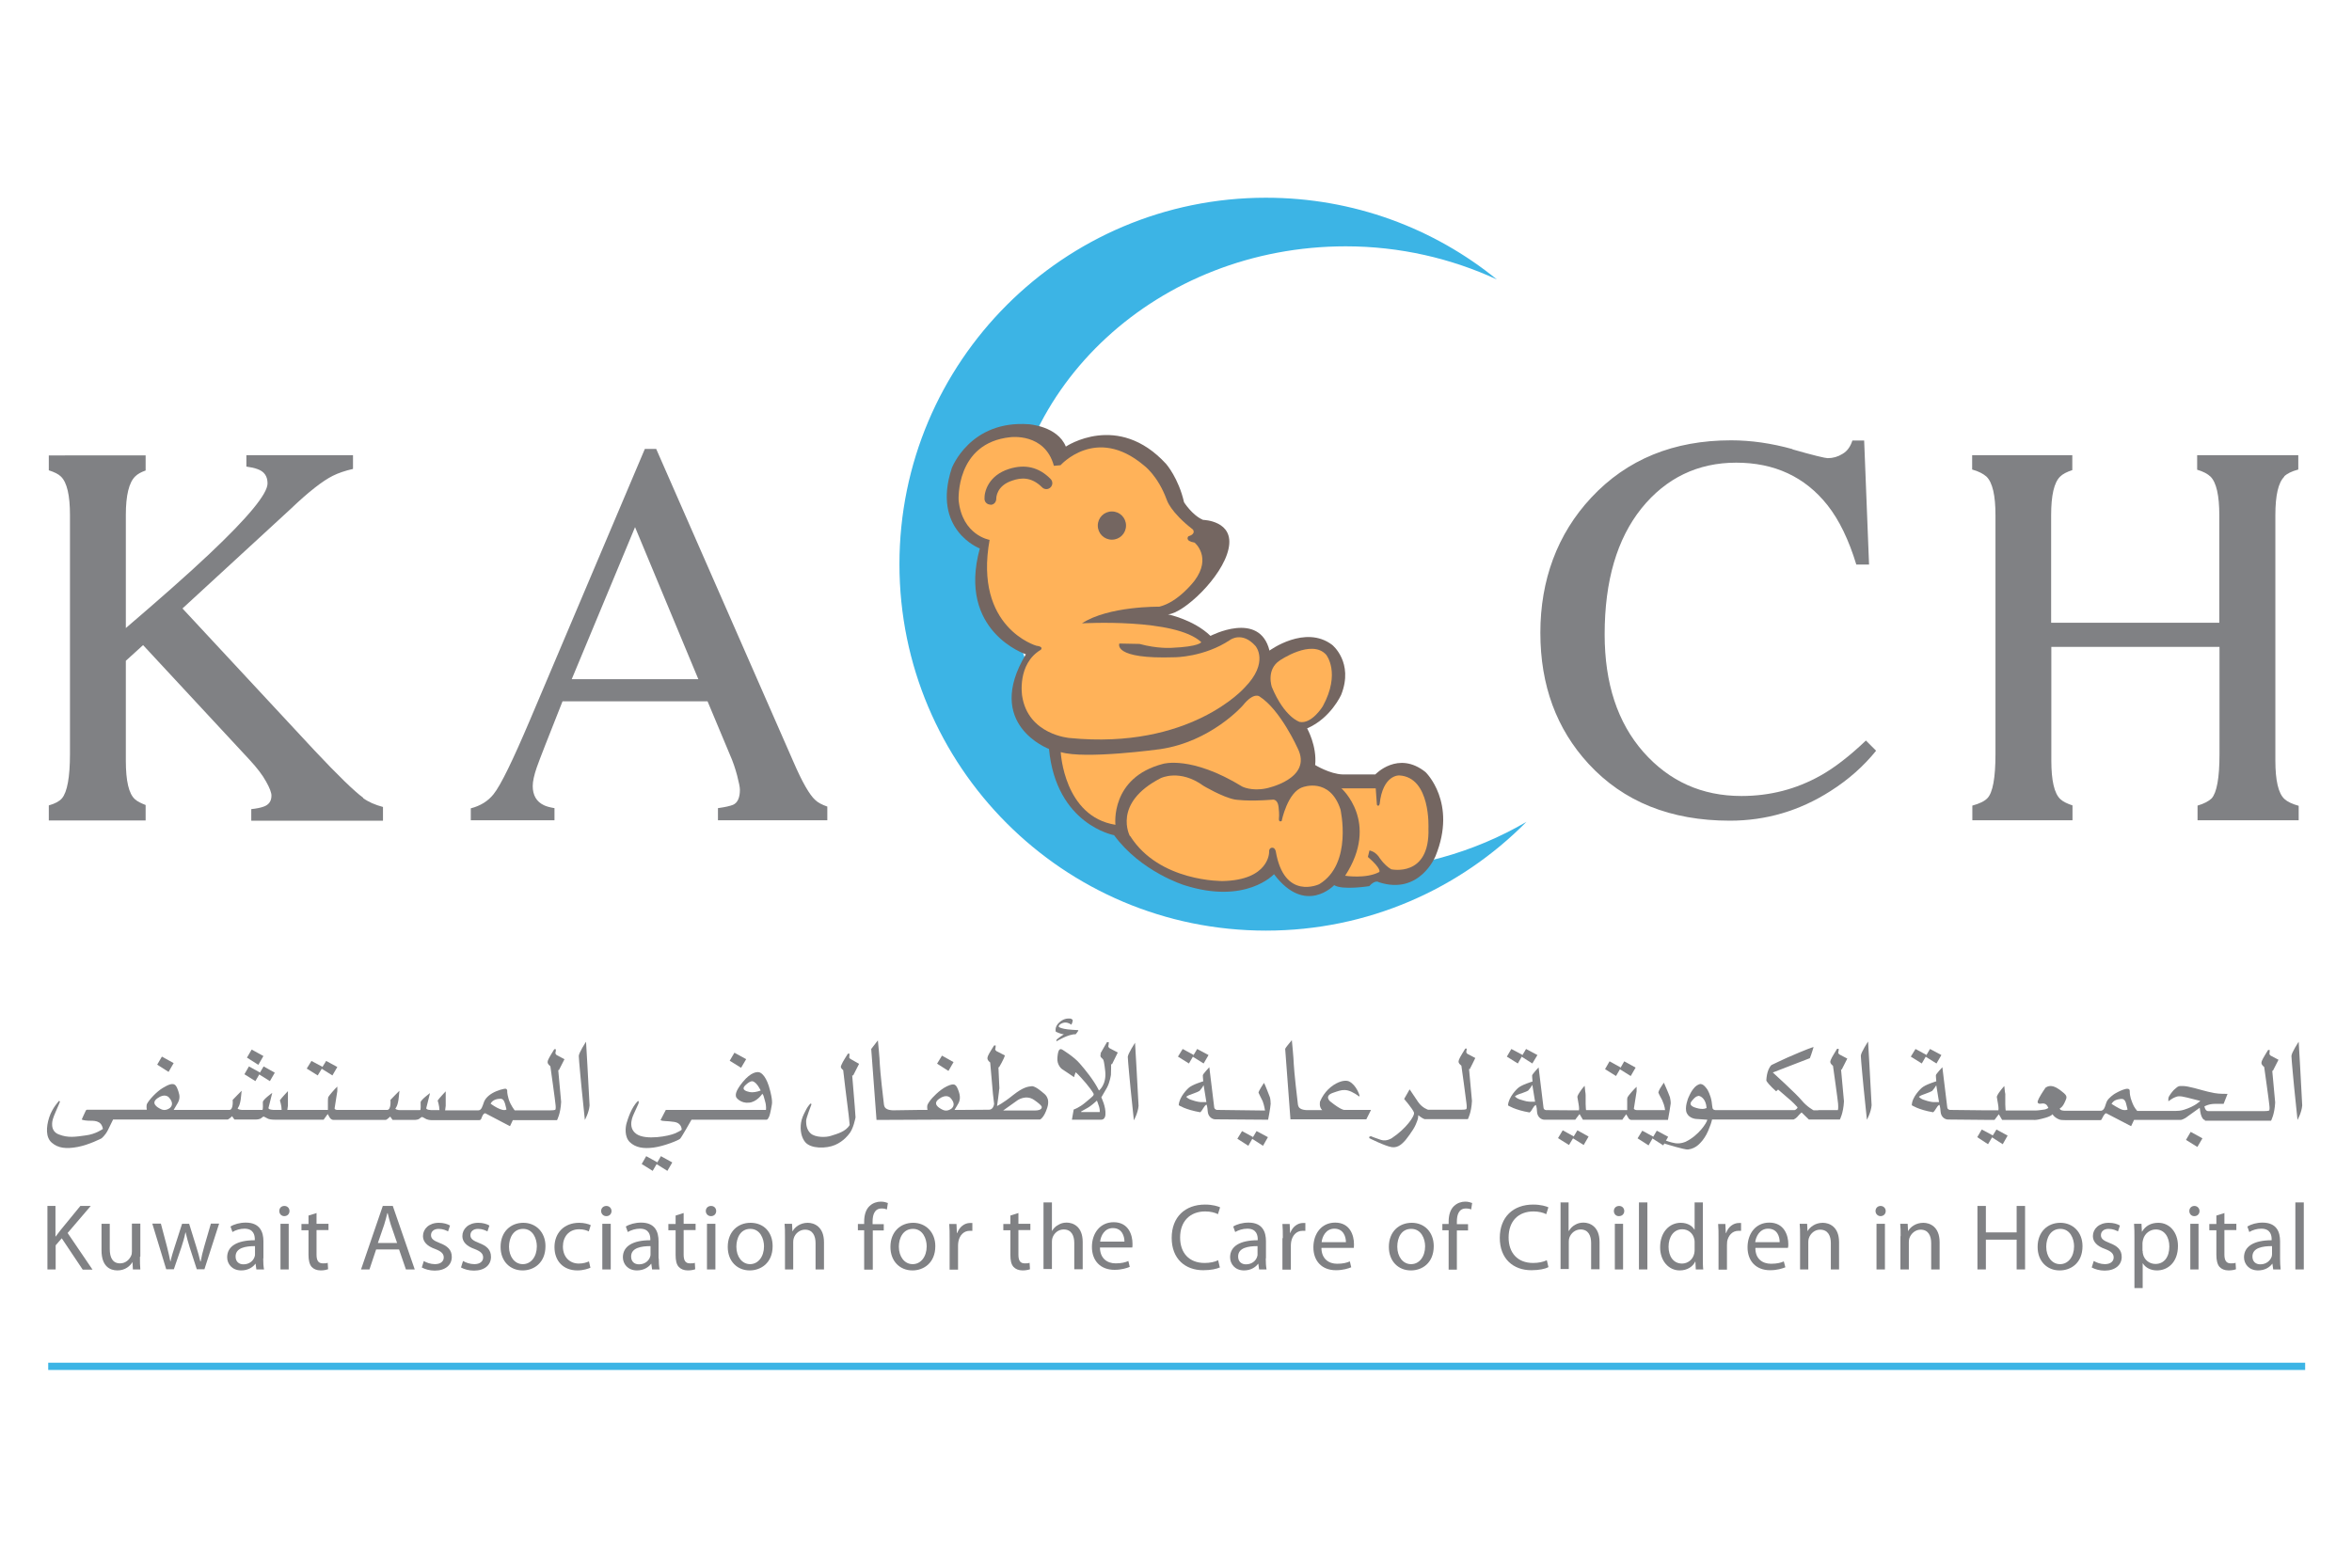 <?xml version="1.0" encoding="UTF-8"?>
<svg id="Layer_1" data-name="Layer 1" xmlns="http://www.w3.org/2000/svg" width="120" height="80" viewBox="0 0 120 80">
  <defs>
    <style>
      .cls-1 {
        fill: #746661;
      }

      .cls-2 {
        fill: #ffb259;
      }

      .cls-3 {
        fill: #808184;
      }

      .cls-4 {
        fill: #3cb4e5;
      }
    </style>
  </defs>
  <path class="cls-3" d="M18.53,40.71c-.44-.32-1.28-1.13-2.5-2.43l-6.72-7.23,5.51-5.07c.92-.88,1.64-1.44,2.16-1.7.28-.14.63-.26,1.03-.35v-.7h-5.44v.58c.22.03.41.07.57.13.34.12.51.36.51.73,0,.53-.99,1.73-2.97,3.6-1.1,1.04-2.52,2.29-4.26,3.78v-5.77c0-1,.16-1.66.48-1.97.12-.12.3-.22.53-.3v-.77H2.49v.76c.28.09.49.19.62.32.31.3.46.96.46,1.97v12.18c0,1.19-.14,1.95-.41,2.27-.13.15-.35.27-.67.36v.77h4.94v-.79c-.23-.09-.42-.18-.54-.29-.32-.28-.47-.94-.47-1.98v-5.09l.88-.8,5.43,5.85c.39.42.67.79.85,1.12.18.32.27.56.27.71,0,.29-.14.48-.42.57-.14.05-.34.09-.61.12v.59h6.72v-.7c-.41-.11-.75-.26-1.01-.45"/>
  <path class="cls-3" d="M41.59,40.82c-.28-.25-.66-.9-1.12-1.97l-6.99-15.94h-.58l-5.86,13.83c-.88,2.07-1.49,3.33-1.86,3.79-.28.35-.66.59-1.16.72v.61h4.27v-.62c-.24-.04-.42-.09-.54-.15-.38-.18-.57-.51-.57-.98,0-.23.07-.56.21-.96.14-.4.58-1.52,1.31-3.36h7.4l1.13,2.7c.17.38.29.75.38,1.09.09.35.14.59.14.72,0,.41-.12.67-.35.77-.15.06-.4.12-.77.17v.62h5.58v-.7c-.26-.09-.48-.2-.62-.34M29.17,34.66l3.23-7.76,3.23,7.76h-6.47Z"/>
  <path class="cls-3" d="M91.45,22.93c1.08.31,1.68.45,1.8.45.27,0,.52-.07.76-.22.24-.14.4-.37.5-.68h.6l.25,6.33h-.65c-.38-1.25-.87-2.27-1.47-3.03-1.15-1.45-2.71-2.17-4.66-2.17s-3.58.78-4.83,2.33c-1.25,1.56-1.88,3.7-1.88,6.43,0,2.51.66,4.51,1.98,6.01,1.32,1.49,2.98,2.24,5,2.24,1.46,0,2.8-.35,4.03-1.04.7-.39,1.48-.99,2.32-1.79l.52.52c-.63.78-1.4,1.47-2.33,2.06-1.58,1.01-3.29,1.51-5.13,1.51-3.03,0-5.43-.97-7.21-2.9-1.64-1.78-2.46-4.01-2.46-6.69s.86-5.04,2.6-6.9c1.82-1.95,4.2-2.92,7.13-2.92,1.02,0,2.06.15,3.14.45"/>
  <path class="cls-3" d="M116.53,24.32c.15-.15.39-.27.73-.36v-.73h-5.16v.74c.31.09.53.21.68.35.3.3.45.96.45,1.97v5.49h-8.58v-5.49c0-1.01.15-1.67.46-1.97.13-.13.34-.24.62-.33v-.76h-5.11v.73c.33.09.57.22.73.36.31.3.46.96.46,1.97v12.2c0,1.21-.14,1.96-.41,2.24-.14.15-.4.28-.77.38v.75h5.11v-.76c-.27-.09-.48-.19-.62-.32-.31-.29-.46-.95-.46-1.97v-5.8h8.58v5.48c0,1.21-.14,1.96-.4,2.25-.14.14-.38.27-.72.37v.75h5.16v-.74c-.33-.09-.58-.21-.73-.35-.31-.29-.46-.95-.46-1.96v-12.52c0-1.01.15-1.67.46-1.97"/>
  <path class="cls-4" d="M68.66,44.43c-9.54,0-17.27-7.13-17.27-15.93s7.73-15.93,17.27-15.93c2.77,0,5.39.62,7.71,1.69-3.21-2.61-7.31-4.17-11.78-4.17-10.33,0-18.7,8.37-18.7,18.7s8.37,18.7,18.7,18.7c5.2,0,9.9-2.12,13.29-5.55-2.67,1.56-5.83,2.48-9.22,2.48"/>
  <path class="cls-1" d="M61.38,26.53s1.62.03,1.3,1.48c-.31,1.45-2.32,3.31-3.09,3.34,0,0,1.31.27,2.17,1.1,0,0,2.5-1.31,3.01.75,0,0,1.82-1.34,3.2-.29,0,0,1.11.89.46,2.54,0,0-.53,1.2-1.74,1.72,0,0,.51.9.41,1.87,0,0,.75.46,1.4.48h1.67s1.16-1.24,2.56-.12c0,0,1.63,1.55.51,4.29,0,0-.81,2.01-2.89,1.33,0,0-.17-.15-.49.2,0,0-1.36.22-1.79-.05,0,0-1.47,1.57-3.07-.56,0,0-1.43,1.57-4.58.56,0,0-2.21-.68-3.58-2.55,0,0-2.95-.53-3.32-4.4,0,0-3.34-1.24-1.18-4.83,0,0-3.51-1.16-2.35-5.4,0,0-2.47-.94-1.43-4.1,0,0,.93-2.46,3.93-2.24,0,0,1.46.09,1.89,1.14,0,0,2.66-1.8,5.12.89,0,0,.63.72.91,1.95,0,0,.42.67.97.9"/>
  <path class="cls-2" d="M54.1,23.75s1.81-2.06,4.25-.01c0,0,.72.51,1.18,1.77,0,0,.18.62,1.33,1.51,0,0,.19.22-.23.35,0,0-.21.23.32.32,0,0,.9.74-.01,1.95,0,0-.83,1.1-1.8,1.32,0,0-2.58-.04-3.94.85,0,0,4.77-.28,6.09.96,0,0-.09.23-1.53.29,0,0-.71.05-1.62-.2l-1.03-.02s-.37.81,2.83.7c0,0,1.5,0,2.83-.89,0,0,.61-.45,1.29.32,0,0,.71.83-.56,2.12,0,0-2.77,3.18-8.93,2.57,0,0-2.12-.16-2.42-2.15,0,0-.27-1.62.95-2.35,0,0,.18-.16-.23-.21,0,0-3.19-.92-2.38-5.4,0,0-1.4-.23-1.58-2.02,0,0-.17-2.93,2.64-3.22,0,0,1.76-.24,2.22,1.46l.34-.03Z"/>
  <path class="cls-2" d="M54.12,38.39s.16,3.28,2.79,3.7c0,0-.28-2.41,2.43-3.11,0,0,1.43-.44,4.04,1.16,0,0,.48.25,1.23.09,0,0,2.38-.48,1.6-2.04,0,0-.88-1.97-1.95-2.65,0,0-.29-.24-.85.46,0,0-1.62,1.85-4.22,2.23,0,0-3.83.53-5.07.15"/>
  <path class="cls-2" d="M57.65,42.67s-.92-1.68,1.57-2.96c0,0,.97-.49,2.18.39,0,0,.97.58,1.6.7,0,0,.63.11,1.9.01,0,0,.31-.09.34.45,0,0,.04.3.01.54,0,0-.01.17.14.1,0,0,.3-1.49,1.08-1.73,0,0,1.37-.53,1.92,1.13,0,0,.64,2.78-1.08,3.82,0,0-1.79.86-2.22-1.68,0,0-.04-.17-.16-.18,0,0-.2-.03-.18.24,0,0,0,1.41-2.36,1.46,0,0-3.24.06-4.73-2.3"/>
  <path class="cls-2" d="M64.89,35.06s-.31-.89.41-1.36c0,0,1.62-1.11,2.36-.29,0,0,.76.92-.17,2.63,0,0-.56.92-1.18.8,0,0-.77-.22-1.42-1.78"/>
  <path class="cls-2" d="M68.43,40.22s1.98,1.73.2,4.47c0,0,1.06.17,1.74-.19,0,0,.15-.14-.58-.77l.08-.33s.26.03.47.31c0,0,.26.43.64.65,0,0,1.98.44,1.9-2.09,0,0,.13-2.61-1.49-2.7,0,0-.84-.05-1,1.46,0,0-.05.17-.14.04l-.06-.84h-1.76Z"/>
  <path class="cls-1" d="M50.53,25.75c-.16,0-.29-.12-.3-.28-.02-.39.21-1.21,1.25-1.54.82-.26,1.53-.09,2.12.51.12.12.12.31,0,.43-.12.12-.31.12-.43,0-.56-.56-1.1-.49-1.51-.35-.82.26-.83.87-.83.93,0,.17-.12.31-.29.31h-.01Z"/>
  <path class="cls-1" d="M57.32,26.82c0,.33-.26.59-.59.59s-.58-.26-.58-.59.26-.58.58-.58.59.26.59.58"/>
  <path class="cls-1" d="M56.73,27.54c-.4,0-.72-.32-.72-.72s.32-.72.72-.72.72.32.72.72-.32.72-.72.72M56.73,26.37c-.25,0-.45.2-.45.45s.2.46.45.46.46-.21.46-.46-.21-.45-.46-.45"/>
  <rect class="cls-4" x="2.46" y="69.54" width="115.15" height=".37"/>
  <path class="cls-3" d="M2.41,61.54h.42v1.56h.01c.09-.12.18-.24.26-.34l1-1.22h.53l-1.18,1.38,1.27,1.87h-.5l-1.07-1.6-.31.36v1.23h-.42v-3.24Z"/>
  <path class="cls-3" d="M7.14,64.14c0,.25,0,.46.02.64h-.38l-.02-.38h0c-.11.19-.36.43-.77.43-.37,0-.81-.2-.81-1.02v-1.36h.42v1.28c0,.44.14.74.53.74.28,0,.48-.2.56-.39.03-.06.04-.13.04-.22v-1.42h.43v1.68Z"/>
  <path class="cls-3" d="M8.21,62.45l.31,1.17c.07.26.12.51.17.75h.01c.05-.24.13-.49.21-.74l.38-1.18h.36l.36,1.16c.09.27.15.52.21.76h.02c.04-.24.1-.48.18-.76l.34-1.17h.42l-.75,2.33h-.39l-.36-1.11c-.08-.27-.15-.5-.21-.77h-.01c-.05.28-.13.52-.21.77l-.38,1.11h-.39l-.71-2.33h.44Z"/>
  <path class="cls-3" d="M13.43,64.22c0,.2.01.4.04.56h-.39l-.04-.29h-.01c-.13.18-.38.34-.72.34-.48,0-.72-.34-.72-.67,0-.56.5-.87,1.41-.87v-.05c0-.19-.05-.54-.53-.54-.22,0-.45.07-.61.17l-.1-.28c.19-.12.48-.2.78-.2.72,0,.9.48.9.95v.87ZM13.01,63.59c-.47,0-.99.08-.99.53,0,.27.18.4.4.4.31,0,.51-.19.57-.39.02-.04.02-.09.02-.13v-.41Z"/>
  <path class="cls-3" d="M14.51,62.06c-.16,0-.26-.12-.26-.26,0-.15.1-.26.26-.26s.26.12.26.26c0,.14-.1.26-.27.26h0ZM14.31,62.45h.42v2.33h-.42v-2.33Z"/>
  <path class="cls-3" d="M16.15,61.89v.56h.61v.32h-.61v1.25c0,.29.08.45.32.45.12,0,.18,0,.25-.03l.02.33c-.09.03-.21.06-.38.06-.2,0-.36-.07-.46-.18-.11-.13-.16-.34-.16-.61v-1.26h-.36v-.32h.36v-.43l.42-.13Z"/>
  <path class="cls-3" d="M19.19,63.76l-.34,1.02h-.43l1.11-3.24h.51l1.12,3.24h-.45l-.35-1.02h-1.15ZM20.26,63.43l-.32-.93c-.07-.21-.11-.4-.16-.59h-.02c-.04.19-.1.39-.16.59l-.32.93h.98Z"/>
  <path class="cls-3" d="M21.62,64.35c.13.08.35.16.57.16.3,0,.45-.15.45-.34s-.12-.31-.43-.43c-.43-.15-.63-.38-.63-.66,0-.37.31-.68.81-.68.24,0,.44.06.57.14l-.1.3c-.09-.05-.26-.13-.48-.13-.25,0-.39.14-.39.32,0,.19.14.28.44.4.4.15.62.35.62.71,0,.41-.32.7-.87.7-.26,0-.49-.07-.66-.16l.1-.32Z"/>
  <path class="cls-3" d="M23.63,64.35c.13.08.35.16.57.16.3,0,.45-.15.45-.34s-.12-.31-.43-.43c-.43-.15-.63-.38-.63-.66,0-.37.31-.68.81-.68.24,0,.44.06.57.14l-.1.3c-.1-.05-.26-.13-.48-.13-.25,0-.39.14-.39.32,0,.19.14.28.44.4.4.15.61.35.61.71,0,.41-.32.7-.87.7-.26,0-.5-.07-.66-.16l.1-.32Z"/>
  <path class="cls-3" d="M26.66,64.83c-.63,0-1.12-.46-1.12-1.2,0-.78.52-1.23,1.16-1.23s1.13.48,1.13,1.19c0,.87-.61,1.24-1.16,1.24h0ZM26.68,64.51c.41,0,.71-.38.71-.91,0-.39-.2-.89-.7-.89s-.72.46-.72.91c0,.51.29.89.7.89h0Z"/>
  <path class="cls-3" d="M30.13,64.69c-.11.05-.36.14-.67.14-.71,0-1.17-.47-1.17-1.19s.49-1.24,1.26-1.24c.25,0,.47.06.59.12l-.1.32c-.1-.05-.26-.11-.49-.11-.54,0-.83.4-.83.88,0,.54.35.87.81.87.24,0,.4-.06.52-.11l.07.31Z"/>
  <path class="cls-3" d="M30.93,62.06c-.15,0-.26-.12-.26-.26,0-.15.11-.26.27-.26.15,0,.26.12.26.26,0,.14-.1.26-.26.26h0ZM30.73,62.45h.43v2.33h-.43v-2.33Z"/>
  <path class="cls-3" d="M33.61,64.22c0,.2.01.4.04.56h-.38l-.04-.29h-.01c-.13.18-.38.34-.72.34-.48,0-.72-.34-.72-.67,0-.56.5-.87,1.4-.87v-.05c0-.19-.05-.54-.53-.54-.22,0-.45.07-.62.17l-.1-.28c.19-.12.48-.2.78-.2.72,0,.89.48.89.95v.87ZM33.19,63.59c-.46,0-.99.08-.99.53,0,.27.18.4.4.4.31,0,.51-.19.57-.39.02-.04.02-.09.02-.13v-.41Z"/>
  <path class="cls-3" d="M34.88,61.89v.56h.61v.32h-.61v1.25c0,.29.08.45.32.45.12,0,.19,0,.25-.03l.02.33c-.08.03-.21.06-.38.06-.2,0-.36-.07-.46-.18-.12-.13-.16-.34-.16-.61v-1.26h-.37v-.32h.37v-.43l.41-.13Z"/>
  <path class="cls-3" d="M36.27,62.06c-.15,0-.26-.12-.26-.26,0-.15.11-.26.27-.26s.26.12.26.26c0,.14-.1.26-.26.26h0ZM36.07,62.45h.43v2.33h-.43v-2.33Z"/>
  <path class="cls-3" d="M38.25,64.83c-.63,0-1.12-.46-1.12-1.2,0-.78.52-1.23,1.16-1.23.68,0,1.13.48,1.13,1.19,0,.87-.61,1.24-1.17,1.24h0ZM38.27,64.51c.41,0,.71-.38.71-.91,0-.39-.2-.89-.7-.89s-.71.46-.71.91c0,.51.29.89.7.89h0Z"/>
  <path class="cls-3" d="M40.05,63.08c0-.25,0-.43-.02-.63h.38l.02.38h.01c.11-.21.39-.43.77-.43.32,0,.83.19.83.99v1.39h-.43v-1.34c0-.37-.14-.69-.54-.69-.27,0-.5.2-.57.43-.02.05-.03.13-.03.2v1.4h-.42v-1.7Z"/>
  <path class="cls-3" d="M44.09,64.78v-2h-.32v-.32h.32v-.11c0-.33.08-.63.28-.81.16-.15.37-.22.57-.22.16,0,.28.04.36.07l-.05.33c-.07-.03-.15-.05-.27-.05-.36,0-.46.32-.46.67v.13h.57v.32h-.56v2h-.43Z"/>
  <path class="cls-3" d="M46.55,64.83c-.63,0-1.12-.46-1.12-1.2,0-.78.52-1.23,1.16-1.23s1.13.48,1.13,1.19c0,.87-.61,1.24-1.16,1.24h0ZM46.57,64.51c.41,0,.71-.38.71-.91,0-.39-.2-.89-.7-.89s-.72.46-.72.91c0,.51.29.89.7.89h0Z"/>
  <path class="cls-3" d="M48.45,63.18c0-.27,0-.51-.02-.72h.37l.02.46h.02c.11-.31.37-.51.65-.51.04,0,.08,0,.12,0v.4s-.09,0-.14,0c-.3,0-.51.23-.57.54-.01.06-.02.13-.02.2v1.24h-.43v-1.6Z"/>
  <path class="cls-3" d="M62.25,64.67c-.15.08-.47.15-.86.15-.92,0-1.61-.58-1.61-1.65s.69-1.7,1.7-1.7c.4,0,.66.09.77.14l-.11.35c-.15-.08-.38-.14-.65-.14-.76,0-1.28.49-1.28,1.33,0,.79.46,1.3,1.25,1.3.26,0,.52-.05.69-.14l.08.34Z"/>
  <path class="cls-3" d="M64.58,64.22c0,.2.01.4.04.56h-.38l-.04-.29h-.01c-.13.18-.38.34-.72.34-.47,0-.71-.34-.71-.67,0-.56.5-.87,1.41-.87v-.05c0-.19-.05-.54-.53-.54-.23,0-.45.07-.62.17l-.1-.28c.19-.12.48-.2.78-.2.72,0,.89.48.89.95v.87ZM64.16,63.59c-.47,0-.99.08-.99.53,0,.27.18.4.4.4.31,0,.51-.19.57-.39.02-.04.02-.09.02-.13v-.41Z"/>
  <path class="cls-3" d="M65.45,63.18c0-.27,0-.51-.02-.72h.37l.02.46h.01c.11-.31.37-.51.65-.51.05,0,.08,0,.12,0v.4s-.09,0-.15,0c-.3,0-.51.23-.57.54-.01.06-.02.13-.02.2v1.24h-.43v-1.6Z"/>
  <path class="cls-3" d="M67.42,63.69c.01.56.38.8.8.8.3,0,.49-.05.65-.12l.07.3c-.15.06-.41.15-.78.15-.72,0-1.15-.47-1.15-1.17s.42-1.26,1.11-1.26c.77,0,.96.67.96,1.09,0,.09,0,.15-.01.2h-1.64ZM68.67,63.39c0-.27-.12-.69-.59-.69-.43,0-.62.4-.65.69h1.24Z"/>
  <path class="cls-3" d="M71.98,64.83c-.63,0-1.12-.46-1.12-1.2,0-.78.52-1.23,1.17-1.23s1.12.48,1.12,1.19c0,.87-.6,1.24-1.16,1.24h0ZM72,64.51c.41,0,.71-.38.71-.91,0-.39-.2-.89-.71-.89s-.71.46-.71.91c0,.51.29.89.7.89h0Z"/>
  <path class="cls-3" d="M73.91,64.78v-2h-.32v-.32h.32v-.11c0-.33.08-.63.28-.81.16-.15.37-.22.56-.22.16,0,.28.04.36.07l-.05.33c-.06-.03-.15-.05-.27-.05-.36,0-.46.32-.46.67v.13h.57v.32h-.57v2h-.42Z"/>
  <path class="cls-3" d="M78.99,64.67c-.15.08-.47.15-.86.15-.92,0-1.61-.58-1.61-1.65s.69-1.7,1.7-1.7c.41,0,.67.09.78.14l-.11.35c-.15-.08-.39-.14-.65-.14-.77,0-1.27.49-1.27,1.33,0,.79.46,1.3,1.25,1.3.26,0,.52-.05.7-.14l.08.34Z"/>
  <path class="cls-3" d="M79.61,61.36h.42v1.45h.02c.07-.12.17-.23.3-.3.13-.08.27-.12.44-.12.31,0,.82.19.82.99v1.39h-.43v-1.34c0-.37-.14-.69-.54-.69-.27,0-.49.19-.57.42-.02.06-.03.12-.03.2v1.4h-.42v-3.42Z"/>
  <path class="cls-3" d="M82.59,62.06c-.15,0-.25-.12-.25-.26,0-.15.11-.26.27-.26s.26.12.26.26c0,.14-.1.26-.27.26h0ZM82.39,62.45h.42v2.33h-.42v-2.33Z"/>
  <rect class="cls-3" x="83.62" y="61.36" width=".43" height="3.42"/>
  <path class="cls-3" d="M86.88,61.36v2.82c0,.21,0,.45.02.6h-.38l-.02-.4h-.01c-.12.26-.41.45-.79.45-.56,0-1-.48-1-1.18,0-.78.48-1.25,1.05-1.25.36,0,.6.17.7.35h.01v-1.39h.43ZM86.46,63.4c0-.06,0-.12-.02-.18-.06-.27-.29-.49-.61-.49-.44,0-.7.39-.7.89,0,.48.24.86.69.86.28,0,.55-.19.62-.51.01-.05.02-.11.02-.18v-.4Z"/>
  <path class="cls-3" d="M87.68,63.18c0-.27,0-.51-.02-.72h.37l.02.46h.02c.1-.31.37-.51.65-.51.04,0,.08,0,.11,0v.4s-.09,0-.14,0c-.3,0-.51.23-.57.54,0,.06-.01.13-.01.2v1.24h-.43v-1.6Z"/>
  <path class="cls-3" d="M89.56,63.69c0,.56.37.8.8.8.3,0,.5-.05.65-.12l.08.3c-.15.06-.41.15-.78.15-.72,0-1.15-.47-1.15-1.17s.42-1.26,1.11-1.26c.77,0,.97.67.97,1.09,0,.09,0,.15-.02.2h-1.64ZM90.8,63.39c0-.27-.11-.69-.59-.69-.43,0-.62.4-.66.69h1.24Z"/>
  <path class="cls-3" d="M91.84,63.08c0-.25,0-.43-.02-.63h.38l.02.38h0c.12-.21.39-.43.78-.43.32,0,.83.19.83.99v1.39h-.42v-1.34c0-.37-.14-.69-.55-.69-.28,0-.49.2-.57.43-.02.05-.03.13-.03.2v1.4h-.42v-1.7Z"/>
  <path class="cls-3" d="M95.95,62.06c-.15,0-.26-.12-.26-.26,0-.15.11-.26.26-.26s.26.12.26.26c0,.14-.1.26-.27.26h0ZM95.74,62.45h.43v2.33h-.43v-2.33Z"/>
  <path class="cls-3" d="M96.97,63.08c0-.25,0-.43-.02-.63h.38l.02.38h0c.11-.21.39-.43.78-.43.32,0,.83.19.83.99v1.39h-.43v-1.34c0-.37-.14-.69-.54-.69-.27,0-.49.2-.57.43-.02.05-.03.13-.03.2v1.4h-.43v-1.7Z"/>
  <polygon class="cls-3" points="101.32 61.54 101.32 62.89 102.89 62.89 102.89 61.54 103.32 61.54 103.32 64.78 102.89 64.78 102.89 63.26 101.32 63.26 101.32 64.78 100.89 64.78 100.89 61.54 101.32 61.54"/>
  <path class="cls-3" d="M105.08,64.83c-.63,0-1.12-.46-1.12-1.2,0-.78.52-1.23,1.16-1.23s1.13.48,1.13,1.19c0,.87-.6,1.24-1.16,1.24h0ZM105.11,64.51c.41,0,.71-.38.71-.91,0-.39-.2-.89-.7-.89s-.72.46-.72.91c0,.51.29.89.7.89h0Z"/>
  <path class="cls-3" d="M106.83,64.35c.13.08.35.16.56.16.3,0,.45-.15.45-.34s-.12-.31-.43-.43c-.43-.15-.63-.38-.63-.66,0-.37.31-.68.81-.68.24,0,.44.06.57.14l-.1.3c-.09-.05-.26-.13-.48-.13-.25,0-.39.14-.39.32,0,.19.14.28.44.4.4.15.62.35.62.71,0,.41-.33.7-.87.7-.26,0-.49-.07-.66-.16l.1-.32Z"/>
  <path class="cls-3" d="M108.9,63.21c0-.3,0-.54-.02-.76h.38l.02.4h.01c.17-.29.45-.45.83-.45.57,0,1,.48,1,1.18,0,.84-.52,1.25-1.07,1.25-.31,0-.58-.13-.72-.36h-.01v1.26h-.42v-2.52ZM109.32,63.83c0,.06,0,.12.02.18.07.29.33.49.63.49.45,0,.71-.36.71-.89,0-.47-.24-.87-.69-.87-.29,0-.57.2-.65.52-.01.05-.03.12-.03.17v.41Z"/>
  <path class="cls-3" d="M111.95,62.06c-.15,0-.25-.12-.25-.26,0-.15.11-.26.26-.26s.26.12.26.26c0,.14-.1.26-.26.26h0ZM111.75,62.45h.42v2.33h-.42v-2.33Z"/>
  <path class="cls-3" d="M113.49,61.89v.56h.61v.32h-.61v1.25c0,.29.09.45.32.45.12,0,.18,0,.25-.03l.02.33c-.08.03-.21.06-.38.06-.2,0-.36-.07-.46-.18-.11-.13-.16-.34-.16-.61v-1.26h-.36v-.32h.36v-.43l.42-.13Z"/>
  <path class="cls-3" d="M116.33,64.22c0,.2.01.4.03.56h-.38l-.04-.29h-.01c-.13.18-.38.34-.72.34-.48,0-.72-.34-.72-.67,0-.56.51-.87,1.41-.87v-.05c0-.19-.05-.54-.53-.54-.22,0-.45.07-.61.17l-.1-.28c.2-.12.48-.2.77-.2.73,0,.9.48.9.95v.87ZM115.91,63.59c-.46,0-.99.08-.99.53,0,.27.18.4.4.4.31,0,.51-.19.58-.39.01-.04.02-.09.02-.13v-.41Z"/>
  <rect class="cls-3" x="117.11" y="61.36" width=".43" height="3.42"/>
  <path class="cls-3" d="M51.96,61.89v.56h.61v.32h-.61v1.25c0,.29.08.45.32.45.12,0,.18,0,.25-.03l.02.33c-.08.03-.21.06-.38.06-.2,0-.36-.07-.46-.18-.12-.13-.16-.34-.16-.61v-1.26h-.36v-.32h.36v-.43l.41-.13Z"/>
  <path class="cls-3" d="M53.24,61.36h.43v1.45h.01c.07-.12.17-.23.31-.3.12-.08.27-.12.43-.12.32,0,.82.19.82.99v1.39h-.43v-1.34c0-.37-.14-.69-.54-.69-.28,0-.49.19-.57.42-.02.06-.03.12-.03.2v1.4h-.43v-3.42Z"/>
  <path class="cls-3" d="M56.12,63.67c.01.56.38.8.8.8.3,0,.49-.05.65-.12l.07.3c-.15.06-.41.15-.78.15-.72,0-1.15-.47-1.15-1.17s.42-1.26,1.11-1.26c.77,0,.96.67.96,1.09,0,.09,0,.15-.01.2h-1.64ZM57.37,63.36c0-.27-.12-.69-.59-.69-.43,0-.62.4-.65.69h1.24Z"/>
  <polygon class="cls-3" points="63.37 57.72 63.13 58.11 63.69 58.47 63.94 58.03 63.37 57.72"/>
  <polygon class="cls-3" points="64.11 57.72 63.88 58.11 64.44 58.47 64.69 58.03 64.11 57.72"/>
  <polygon class="cls-3" points="60.34 53.53 60.1 53.92 60.66 54.27 60.91 53.84 60.34 53.53"/>
  <polygon class="cls-3" points="61.08 53.53 60.85 53.92 61.41 54.27 61.66 53.84 61.08 53.53"/>
  <path class="cls-3" d="M74.84,53.51h-.08s-.29.46-.32.56c-.03.1-.06.17.12.31,0,0,.26,1.86.26,1.93,0,0,.03.21,0,.28,0,0-.01.04-.24.04h-.21s-1.51,0-1.51,0c0,0-.3-.09-.51-.4l-.43-.64-.28.49s.44.51.5.69c.06.18-.43.85-1.13,1.31,0,0-.26.18-.55.09-.28-.09-.52-.19-.52-.19l-.08.03v.07s.81.41,1.15.46c.34.05.56-.21.69-.35,0,0,.4-.49.53-.8.13-.31.12-.32.13-.48,0,0,.21.17.32.2h1.29s.72,0,.72,0h.2s.18-.32.21-.93l-.15-1.64.03.03s.28-.54.29-.58l-.4-.21s-.07-.05-.06-.11c.01-.07.03-.15.02-.18"/>
  <path class="cls-3" d="M65.83,57.12h3.88s.24-.48.24-.48h-1.36s-.16.02-.73-.44c0,0-.31-.27.14-.43.5-.17.7-.28,1.36.19v-.07s-.15-.51-.52-.7c0,0-.18-.11-.54.04-.36.15-.74.48-.95.98,0,0-.07.27.11.44h-.79s-.17-.01-.24-.04c-.07-.03-.18-.06-.21-.25-.03-.19-.2-1.75-.21-2.04-.01-.35-.1-1.24-.1-1.24,0,0-.33.39-.34.44l.27,3.61Z"/>
  <path class="cls-3" d="M64.54,56.66s-.04-.26-.11-.44c0,0,0,0,0-.01-.08-.15-.22-.45-.22-.45,0-.09.28-.5.28-.5.05.07.27.66.3.73.03.08.04.3.04.34-.01.2-.13.81-.13.81,0,0-2.56-.02-2.7-.02s-.36-.12-.38-.4c-.02-.28-.06-.35-.06-.35,0,0-.06,0-.16.17-.1.17-.16.22-.16.22-.76-.13-1.1-.36-1.1-.36.02-.44.49-.87.49-.87.18-.18.76-.35.76-.35-.02-.17-.02-.31-.02-.31,0-.06.33-.41.33-.41l.25,2.05c.02.12.14.13.14.13l2.38.03h.08ZM61.55,56.24l-.14-.86c-.05.09-.12.19-.21.29-.06.04-.17.08-.33.14-.16.05-.27.1-.35.16.07.07.15.12.24.15.15.05.27.09.35.1.08.02.15.02.19.02h.25Z"/>
  <polygon class="cls-3" points="48.06 53.87 47.81 54.28 48.39 54.65 48.65 54.2 48.06 53.87"/>
  <path class="cls-3" d="M57.91,53.21s-.36.56-.37.72c0,.16.14,1.6.14,1.6l.17,1.64s.21-.37.24-.74l-.11-2.02-.07-1.2Z"/>
  <path class="cls-3" d="M56.14,53.77c.05-.1.34-.59.34-.59h.09s0,.12-.02.19c-.02.06.06.12.06.12l.42.22s-.3.61-.3.61l-.04-.03s0,.42-.01.56c0,0-.05.37-.2.65-.16.27-.29.5-.29.5,0,0,.24.48.21.87,0,0,0,.27-.22.27h-1.49l.09-.52s.27-.08.61-.37c.34-.29.45-.35.4-.45-.05-.1-.26-.38-.39-.53,0,0-.41-.48-.52-.55,0,0-.08.21-.08.25,0,0-.6-.41-.61-.41s-.28-.21-.24-.59c.03-.37.1-.5.26-.4,0,0,.59.36.87.69.28.32.72.85.99,1.39,0,0,.39-.29.32-.98,0,0-.05-.49-.1-.59,0,0-.03-.05-.12-.13,0,0-.06-.07,0-.18M55.97,56.16s-.3.28-.49.38c-.18.1-.32.18-.32.18v.03h.95s.01-.12-.03-.26c-.04-.14-.12-.34-.12-.34"/>
  <path class="cls-3" d="M54.66,52.29s.08-.14.07-.24c0,0-.05-.06-.11-.07-.07,0-.3-.05-.57.19-.27.24-.18.48-.18.48,0,0,.27.13.41.13,0,0-.35.23-.38.29v.07s.62-.38.98-.36c0,0,.14-.16.14-.21,0,0-.6-.03-.73-.07,0,0-.2-.04-.26-.09-.07-.07.12-.22.31-.23.19,0,.3.1.3.1"/>
  <path class="cls-3" d="M50.98,55.57c0,.1-.11.87-.11.87,0,0,.29-.13.81-.55.53-.42.77-.44.96-.46.18-.02.56.32.56.32.08.07.4.25.23.78-.17.53-.37.6-.37.6h-3.88l-4.46.02-.27-3.62s.34-.44.34-.44c0,0,.09.89.1,1.24.01.29.18,1.85.21,2.04.03.19.14.22.21.25.07.03.24.04.24.04l1.36-.02h.41s-.04-.17.01-.28c.05-.11.19-.28.19-.28,0,0,.39-.46.8-.65.41-.19.47-.08.6.28.12.35,0,.54,0,.55,0,.02-.22.38-.22.38h.35s1.41-.01,1.41-.01c.23,0,.26-.3.26-.3l-.06-.51-.14-1.6c-.17-.14-.15-.22-.12-.32.03-.1.32-.55.32-.55h.08s0,.12-.02.18c-.02.05.06.11.06.11l.43.22c-.05.19-.3.61-.3.61l-.03-.02.05,1.11ZM52.79,56.67c.4,0,.36-.18.36-.18,0,0,.03-.07-.39-.36-.42-.29-.85.02-.85.02l-.73.52h1.61ZM48.46,56s-.19-.18-.54.07c-.36.25-.04.46.17.56.22.11.4-.02.46-.06.05-.05.25-.23-.08-.57"/>
  <path class="cls-3" d="M43.26,56.58c-.02-.09-.24-1.97-.24-1.97-.17-.14-.12-.19-.08-.29.03-.1.32-.55.32-.55h.08s0,.12-.01.18c-.02.05.1.11.1.11l.4.23s-.3.59-.3.59h-.05s.13,1.58.13,1.58l.04.56s-.11.62-.35.87c0,0-.25.35-.7.54-.45.19-1.23.2-1.52-.15-.19-.23-.27-.61-.21-.99.03-.2.12-.4.21-.57.18-.37.29-.41.29-.41,0,0,.03.02.03.05,0,0-.27.69-.27.83,0,.14,0,.44.23.65.24.21.78.21,1.04.12.31-.1.75-.21.95-.55,0,0-.04-.48-.09-.82"/>
  <path class="cls-3" d="M117.28,53.16s-.37.56-.37.73c0,.16.14,1.61.14,1.61l.17,1.65s.21-.37.24-.74l-.11-2.04-.07-1.21Z"/>
  <polygon class="cls-3" points="111.77 57.76 111.53 58.17 112.11 58.53 112.37 58.09 111.77 57.76"/>
  <polygon class="cls-3" points="101.11 57.64 100.88 58.03 101.43 58.39 101.69 57.95 101.11 57.64"/>
  <polygon class="cls-3" points="101.86 57.64 101.62 58.03 102.18 58.39 102.43 57.95 101.86 57.64"/>
  <polygon class="cls-3" points="97.73 53.53 97.49 53.92 98.05 54.27 98.3 53.84 97.73 53.53"/>
  <polygon class="cls-3" points="98.47 53.53 98.24 53.92 98.8 54.27 99.05 53.84 98.47 53.53"/>
  <path class="cls-3" d="M112.49,57.15c-.08,0-.13-.1-.17-.19-.05-.09-.09-.43-.09-.43l-.6.43c-.22.18-.37.19-.37.19h-2.38l-.15.32-1.27-.66c-.09,0-.17.19-.24.32-.02.04-.08.03-.08.03h-1.79c-.23,0-.28-.03-.28-.03-.26-.1-.35-.27-.35-.27-.1.14-.58.24-.72.27-.14.03-.25.02-.25.02h-1.6l-.17-.29s-.22.29-.22.29h-.21s-2.01-.02-2.16-.02-.36-.12-.38-.4c-.02-.28-.06-.35-.06-.35,0,0-.06,0-.16.17-.1.17-.16.21-.16.21-.76-.13-1.09-.36-1.09-.36.01-.44.49-.87.49-.87.18-.18.76-.35.76-.35-.02-.17-.02-.31-.02-.31,0-.06.33-.41.33-.41l.25,2.05c.01.12.14.13.14.13l1.82.02h.65c.02-.11-.02-.32-.02-.32,0,0-.05-.29-.06-.35-.01-.06.1-.22.1-.22.17-.24.28-.35.28-.35,0,0,.02.21.03.29.01.08.03.11.02.2,0,.08,0,.3,0,.44s.02.32.02.32h1.52c.12,0,.38-.04.46-.05.08-.01.2-.08.2-.08-.08-.18-.13-.19-.2-.22-.07-.03-.23.02-.28,0-.06-.03-.12-.05,0-.28.12-.23.33-.53.33-.53,0,0,.15-.14.4-.07.25.08.41.24.55.35.13.11.12.18.12.23,0,.04-.06.17-.06.17-.14.34-.28.37-.28.37,0,.12.23.12.23.12h1.89c.19-.04.2-.32.29-.49.09-.17.35-.35.4-.38.05-.03.76-.44.76-.14,0,.3.08.46.15.65.07.19.23.37.23.37h1.98c.25,0,.41-.06.41-.06.58-.18.83-.45.83-.45,0,0-.24-.06-.67-.17-.43-.11-.5-.06-.61-.02-.11.03-.35.21-.35.21v-.14c0-.14.28-.44.28-.44.24-.21.22-.2.47-.2.26,0,.92.2,1.04.23.12.04.32.08.56.13.24.05.67.04.67.04l-.2.51h-.44c-.32,0-.54.13-.54.13.05.25.18.24.18.24h1.33s1.56,0,1.56,0c.23,0,.24-.04.24-.04.03-.07,0-.28,0-.28,0-.08-.26-1.93-.26-1.93-.17-.14-.15-.21-.12-.31.03-.1.32-.56.32-.56h.08s0,.12-.01.18c-.02.05.06.11.06.11l.4.21s-.29.57-.29.57l-.03-.02.15,1.63c-.03.61-.21.93-.21.93h-3.37ZM98.93,56.24l-.14-.86c-.05.09-.12.19-.21.29-.06.04-.17.08-.33.14-.16.05-.27.1-.35.16.07.07.15.12.24.15.15.05.27.09.35.1.08.02.15.02.19.02h.25ZM107.73,56.33s.38.25.55.3c.17.05.27-.01.27-.01l-.08-.32s-.03-.11-.08-.16c-.05-.05-.09-.09-.32-.04-.23.05-.29.16-.34.23"/>
  <polygon class="cls-3" points="82.12 54.16 81.89 54.56 82.45 54.91 82.7 54.48 82.12 54.16"/>
  <polygon class="cls-3" points="82.87 54.16 82.64 54.56 83.2 54.91 83.45 54.48 82.87 54.16"/>
  <polygon class="cls-3" points="79.73 57.68 79.49 58.08 80.05 58.43 80.31 58 79.73 57.68"/>
  <polygon class="cls-3" points="80.48 57.68 80.24 58.08 80.8 58.43 81.05 58 80.48 57.68"/>
  <polygon class="cls-3" points="83.79 57.7 83.55 58.09 84.11 58.45 84.36 58.01 83.79 57.7"/>
  <polygon class="cls-3" points="84.53 57.7 84.3 58.09 84.86 58.45 85.11 58.01 84.53 57.7"/>
  <polygon class="cls-3" points="77.11 53.53 76.88 53.92 77.44 54.27 77.69 53.84 77.11 53.53"/>
  <polygon class="cls-3" points="77.86 53.53 77.63 53.92 78.18 54.27 78.44 53.84 77.86 53.53"/>
  <path class="cls-3" d="M95.31,53.15s-.37.56-.37.73c0,.16.14,1.61.14,1.61l.17,1.65s.21-.37.24-.74l-.11-2.04-.07-1.21Z"/>
  <path class="cls-3" d="M92.77,56.65h.77s.23,0,.23,0c.03-.07.01-.33.01-.33,0-.08-.26-1.93-.26-1.93-.17-.14-.15-.21-.11-.31.03-.1.32-.56.32-.56h.08s0,.12-.02.18c-.02.05.06.11.06.11l.4.21s-.29.57-.29.57l-.03-.03.15,1.64c-.03.61-.21.93-.21.93h-1.58l-.37-.36s-.06.04-.12.11c-.06.07-.15.19-.29.25h-4.16c-.04.18-.09.31-.2.58-.11.27-.29.49-.29.49-.07.07-.29.41-.74.46-.16.02-1.2-.3-1.2-.3v-.14s.06-.02.06-.02c0,0,.25.1.5.14.29.04.53-.08.53-.08.66-.32,1.07-.96,1.1-1.12l-.58-.04s-.34-.02-.47-.3c-.13-.28.08-.78.08-.78,0,0,.11-.25.18-.35.07-.1.18-.27.38-.34.2-.08.4.26.41.27s.17.29.22.62c.05.34.01.4.19.43h4.03s.05,0,.11-.06c.06-.06.07-.07.01-.13-.05-.06-.23-.24-.29-.29-.06-.05-.66-.57-.66-.57,0,0-.06.06-.1.09,0,0-.38-.33-.5-.54,0,0,0-.54.26-.8,0,0,.69-.33.81-.38.11-.05,1.1-.48,1.34-.54,0,0-.1.35-.19.57,0,0-1.86.72-1.89.73,0,0,1.2,1.09,1.47,1.42.27.33.61.51.61.51h.24ZM86.65,55.93c-.14,0-.31.22-.36.29-.05.07-.11.22.26.32.37.11.52,0,.52,0-.03-.45-.28-.61-.42-.62"/>
  <path class="cls-3" d="M78.07,56.22s-.1,0-.19-.02c-.08-.02-.2-.05-.35-.1-.09-.03-.17-.08-.24-.15.07-.06.18-.11.35-.16.16-.06.27-.1.33-.14.09-.1.16-.2.21-.29l.14.86h-.25ZM82.76,57.15l.21-.29s.05.08.11.19c.06.11.16.1.16.1h1.86l.08-.45s.05-.3.06-.39c.01-.09-.04-.32-.04-.32-.08-.23-.31-.74-.31-.74l-.12.18c-.14.2-.16.32-.16.32.01.06.19.38.19.38.15.33.15.52.15.52h-1.44c-.11,0-.15-.07-.15-.07l.14-.89v-.23c-.12.1-.44.47-.46.53-.03.06-.02.2-.02.2v.46h-.59s-1.46,0-1.46,0h-.05s-.02-.17-.02-.32,0-.36,0-.44c0-.08-.01-.12-.02-.19-.01-.08-.03-.29-.03-.29,0,0-.11.1-.27.35,0,0-.11.16-.1.23.01.06.06.35.06.35,0,0,.04.21.02.32h-.26s-1.41-.01-1.41-.01c0,0-.13,0-.14-.13l-.25-2.05s-.33.35-.33.41c0,0,0,.14.02.31,0,0-.58.17-.76.35,0,0-.47.43-.49.87,0,0,.34.23,1.1.36,0,0,.07-.04.16-.21.1-.17.16-.17.16-.17,0,0,.05.08.06.35.02.28.23.4.38.4s1.36,0,1.36,0h.21s.19-.26.22-.29l.17.29h2.04Z"/>
  <polygon class="cls-3" points="32.97 59 32.74 59.4 33.3 59.75 33.55 59.32 32.97 59"/>
  <polygon class="cls-3" points="33.72 59 33.49 59.4 34.05 59.75 34.3 59.32 33.72 59"/>
  <polygon class="cls-3" points="37.47 53.72 37.23 54.13 37.81 54.49 38.07 54.05 37.47 53.72"/>
  <path class="cls-3" d="M38.89,55.82s-.27.42-.68.45c-.41.04-.65-.24-.66-.31-.01-.07-.07-.24.35-.75.42-.51.73-.52.84-.49.12.03.38.23.55.93,0,0,.14.5.09.72,0,0-.08.48-.13.59-.05.11-.09.18-.14.18h-3.83s-.5.89-.58.97c-.08.08-.82.38-1.35.45-.53.07-.93,0-1.22-.28-.28-.28-.22-.77-.16-.97.06-.2.24-.8.58-1.13,0,0,.04.01.04.06,0,.05-.02.08-.02.09,0,0-.23.51-.24.53,0,.02-.35.65.13,1s1.68.11,1.97-.02c.3-.13.35-.19.35-.19,0,0,.02-.34-.39-.4-.41-.06-.57-.02-.69-.09l.27-.52h5.11s.03-.2-.05-.46c-.08-.27-.06-.27-.14-.37M38.81,55.65s-.19-.42-.41-.47c0,0-.11-.05-.37.2-.26.25.1.32.23.35.13.03.37-.01.55-.08"/>
  <polygon class="cls-3" points="12.7 54.42 12.47 54.82 13.03 55.17 13.28 54.74 12.7 54.42"/>
  <polygon class="cls-3" points="13.45 54.42 13.21 54.82 13.77 55.17 14.02 54.74 13.45 54.42"/>
  <polygon class="cls-3" points="8.26 53.92 8.02 54.33 8.6 54.7 8.86 54.25 8.26 53.92"/>
  <polygon class="cls-3" points="12.84 53.56 12.6 53.97 13.18 54.34 13.44 53.89 12.84 53.56"/>
  <polygon class="cls-3" points="15.89 54.14 15.65 54.53 16.21 54.88 16.47 54.45 15.89 54.14"/>
  <polygon class="cls-3" points="16.64 54.14 16.4 54.53 16.96 54.88 17.21 54.45 16.64 54.14"/>
  <path class="cls-3" d="M29.9,53.16s-.37.56-.37.73c0,.16.14,1.61.14,1.61l.17,1.65s.21-.37.24-.74l-.11-2.04-.07-1.21Z"/>
  <path class="cls-3" d="M26.17,57.15l-.15.32-1.26-.66c-.12,0-.18.22-.21.29-.03.06-.09.06-.09.06h-2.47c-.08,0-.2-.03-.24-.05-.04-.02-.2-.12-.23-.11s-.08.06-.14.1c-.05.04-.21.05-.21.05h-1.14s-.12-.17-.12-.17l-.14.12c-.06.05-.1.05-.1.05h-2.65c-.14,0-.21-.14-.21-.14l-.09-.16-.21.29h-2.41c-.27,0-.4-.02-.5-.09-.1-.06-.15-.07-.15-.07,0,0-.03,0-.11.07-.08.08-.28.08-.28.08h-1.1l-.12-.17c-.06.07-.18.15-.18.15-.04.03-.09.02-.09.02h-5.8s-.14.28-.27.55c-.13.26-.32.41-.32.41,0,0-.63.33-1.22.44-.59.11-1,.06-1.32-.22-.31-.27-.29-.79-.13-1.29.16-.49.51-.85.51-.85l.04.05s-.12.3-.2.47c-.08.17-.14.35-.16.41-.02.06-.18.61.3.79.48.19.86.12,1.37.05.51-.06.88-.33.88-.33-.08-.47-.49-.41-.74-.42s-.34-.06-.34-.06c0,0,.18-.41.21-.46.03-.05.08-.04.08-.04h3.03c-.03-.17,0-.28,0-.28.11-.23.51-.65.81-.83.3-.18.52-.27.65-.14.13.14.2.5.2.5.04.23-.09.42-.09.42l-.2.34h2.84c.22,0,.17-.51.17-.51.03-.04.46-.47.46-.47l-.03.28c-.04.5-.18.62-.18.62.06.09.28.08.28.08,0,0,.93,0,.98,0s.03-.27.03-.4.48-.47.48-.47c0,0-.16.65-.19.76-.03.11.29.11.29.11h.38c0-.21-.09-.49-.09-.49.06-.1.41-.47.41-.47v.74l-.03.22h1.48s.59,0,.59,0v-.46s0-.14.02-.2c.03-.06.34-.43.46-.53v.23l-.14.89c.03.08.16.07.16.07h2.52c.22,0,.17-.51.17-.51.03-.04.46-.47.46-.47l-.03.29c-.04.5-.18.62-.18.62.05.09.28.08.28.08,0,0,.93,0,.98,0s.03-.27.03-.4c0-.12.48-.47.48-.47,0,0-.16.65-.19.76-.03.11.29.11.29.11h.38c0-.21-.09-.49-.09-.49.06-.1.41-.47.41-.47v.74l-.03.23h1.7c.16,0,.21-.23.27-.39.05-.16.18-.33.43-.48.25-.15.63-.25.7-.23.07.02.07.11.07.11,0,0-.02.1.07.41s.31.58.31.58h.28s1.56,0,1.56,0c.23,0,.24-.04.24-.04.03-.07,0-.28,0-.28,0-.08-.26-1.93-.26-1.93-.17-.14-.15-.21-.12-.31.03-.1.32-.56.32-.56h.08s0,.12-.02.18c-.02.05.06.12.06.12l.4.21s-.29.57-.29.57l-.03-.03.15,1.64c-.03.61-.21.93-.21.93h-2.3ZM25.84,56.61s-.05-.19-.07-.28c-.03-.08-.07-.26-.23-.26-.16,0-.4.04-.51.25,0,0,.61.46.82.29M8.58,55.97s-.19-.18-.54.07c-.36.25-.04.46.17.56.22.11.4-.02.46-.06.05-.05.25-.23-.08-.57"/>
</svg>